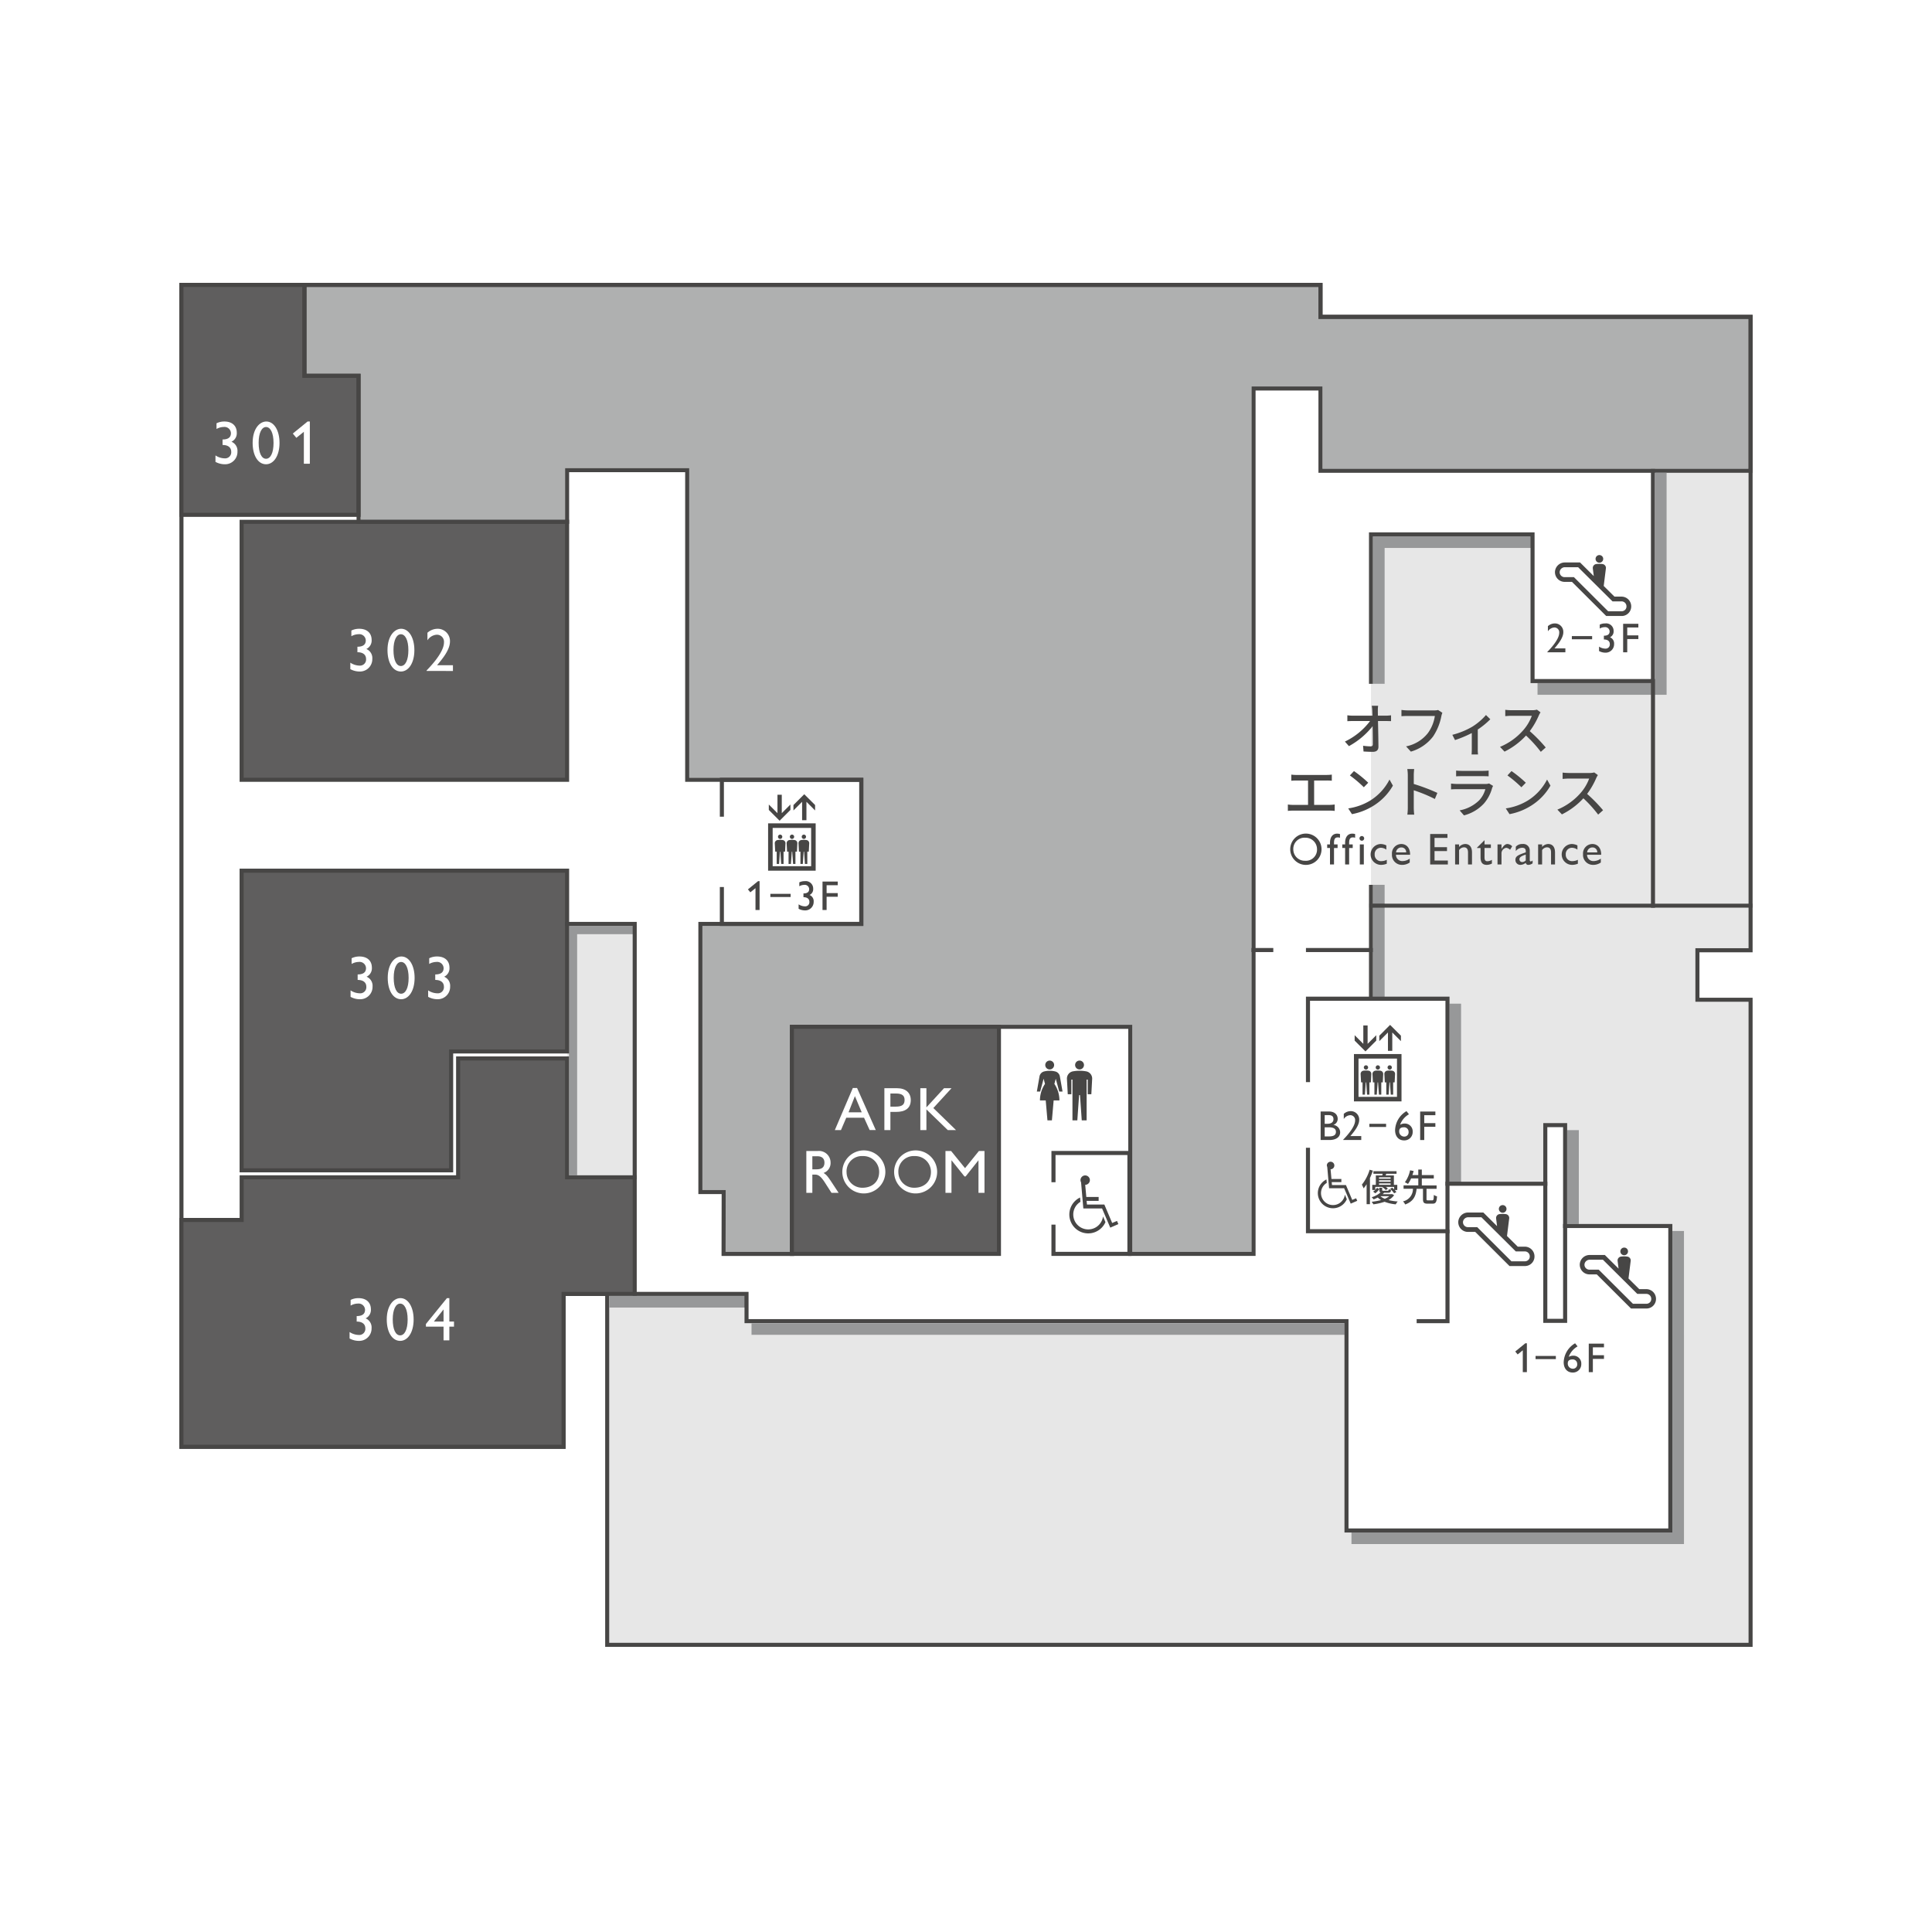 <svg xmlns="http://www.w3.org/2000/svg" xmlns:xlink="http://www.w3.org/1999/xlink" width="560" height="560" viewBox="0 0 560 560">
  <defs>
    <clipPath id="clip-path">
      <rect id="長方形_3595" data-name="長方形 3595" width="456" height="395.355" fill="none"/>
    </clipPath>
  </defs>
  <g id="map" transform="translate(-120 -463)">
    <rect id="長方形_2691" data-name="長方形 2691" width="560" height="560" transform="translate(120 463)" fill="#fff"/>
    <g id="グループ_89690" data-name="グループ 89690" transform="translate(172 545)">
      <path id="パス_44885" data-name="パス 44885" d="M52.414,261.75h39.2v-.007h-39.2ZM277.178,149.218V175.6H273.8v0h21.581v53.044h.578V177.025h3.371v51.617h23.811v-17h6.929v29.249h.007V213.674h3.368v27.219h27.115v89.415h0V242.916h3.368v90.758h-96.4v-3.359h-2.018V273.026H93.639V269.66H265.518v-.014H91.614V265.12h-39.2v97.173H382.645v-185.8H367.239V160.963h15.406V149.218Zm-3.373-6.625v0Zm85.11-119.439V87.5H321.467V84.13h34.077v-.6h0v.585H319.449V44.944H277.178V84.327H273.8v0h-.587v58.271h.587v-.012h3.373v5.458H382.645V23.154Z" transform="translate(72.176 31.884)" fill="#e7e7e7"/>
      <path id="パス_44886" data-name="パス 44886" d="M47.816,116.567h-.54v-38.4h19.6v.6H47.816Zm19.057,34.451H50.19V81.144H66.872Z" transform="translate(65.101 107.638)" fill="#e7e7e7"/>
      <path id="パス_44887" data-name="パス 44887" d="M49.878,150.669H47.553v-34.45H47.5v-37.8H66.56V80.8H49.878Z" transform="translate(65.414 107.986)" fill="#979899"/>
      <path id="パス_44888" data-name="パス 44888" d="M15.5.5V25.64H31.178V67.976h59.26V53h36v89.755h50.448v42.953H130.25v76.546h6.756l-.036,17.918h18.66V214.349h99.227v65.823h34.548V29.33h20.58V53.176H433.473V9.759H308.807V.5Z" transform="translate(21.349 0.683)" fill="#afb0b0"/>
      <path id="パス_44889" data-name="パス 44889" d="M1.181,1.179H330.155v9.263H454.821v182.4H439.415v15.529h15.406v185.8H124.59V292.448H110.765v44.318H1.181ZM0,0V337.942H111.944V293.627h11.469V395.355H456V207.2H440.594V194.028H456V9.263H331.334V0Z" fill="#474645"/>
      <path id="パス_44890" data-name="パス 44890" d="M80.448,94.568v34.455H17.708v12.365H.249V207.13H111.012V162.813H131.63v-33.79h-19.6V94.568Z" transform="translate(0.342 130.224)" fill="#5f5e5e"/>
      <path id="パス_44891" data-name="パス 44891" d="M1.181,142.316H18.636V129.95H81.38V95.5h30.407V129.95h19.6v32.613H110.765v44.318H1.181ZM80.2,94.321v34.451H17.457v12.368H0v66.919H111.944V163.743h20.618V128.771h-19.6V94.321Z" transform="translate(0 129.884)" fill="#474645"/>
      <path id="パス_44892" data-name="パス 44892" d="M7.589,158.523V71.675h94.338v52.4H68.318v34.451Z" transform="translate(10.45 98.7)" fill="#5f5e5e"/>
      <path id="パス_44893" data-name="パス 44893" d="M69.25,159.455H7.34V71.426h95.519V125H69.25ZM8.519,158.276H68.071v-34.45H101.68V72.605H8.519Z" transform="translate(10.107 98.357)" fill="#474645"/>
      <path id="パス_44894" data-name="パス 44894" d="M.248.248V66.886H51.6V26.573H35.921V.248Z" transform="translate(0.342 0.341)" fill="#5f5e5e"/>
      <path id="パス_44895" data-name="パス 44895" d="M1.18,1.179H35.669V27.5H51.347V66.638H1.18ZM0,0V67.817H52.527V26.323H36.848V0Z" transform="translate(0.001)" fill="#474645"/>
      <rect id="長方形_3571" data-name="長方形 3571" width="94.338" height="74.779" transform="translate(18.039 69.248)" fill="#5f5e5e"/>
      <path id="パス_44896" data-name="パス 44896" d="M102.859,104.842H7.34V28.884h95.519Zm-94.34-1.179H101.68v-73.6H8.519Z" transform="translate(10.107 39.774)" fill="#474645"/>
      <path id="パス_44897" data-name="パス 44897" d="M67.8,152.538H66.624V79.1h-19.6V77.918H67.8Z" transform="translate(64.76 107.296)" fill="#474645"/>
      <path id="パス_44898" data-name="パス 44898" d="M356.629,204.177H261.583V143.508H87.681v-7.9H55.272v-1.179H88.86v7.9h173.9V203H355.45V115.934h-30.49v-1.179h31.669Z" transform="translate(76.112 158.023)" fill="#474645"/>
      <path id="パス_44899" data-name="パス 44899" d="M16.19,1.179h293.3v9.263H434.157V53.859H310.672V30.013h-20.58V280.855h-34.55V215.032H156.316v65.823h-18.66l.033-17.918h-6.753V186.391h46.628V143.438H127.117V53.683H91.124V68.659H31.864V26.323H16.19ZM15.006,0V27.5H30.685V69.838H92.3V54.862h33.635v89.755h50.448v40.6H129.758v78.9h6.753l-.033,17.921H157.5V216.211h96.869v65.823h36.9V31.192h18.225V55.036H435.336V9.263H310.672V0Z" transform="translate(20.664)" fill="#474645"/>
      <path id="パス_44900" data-name="パス 44900" d="M173.237,160.364h-6.929V102.45h6.929Zm-5.75-1.179h4.571V103.629h-4.571Z" transform="translate(229.013 141.078)" fill="#474645"/>
      <rect id="長方形_3572" data-name="長方形 3572" width="1.179" height="33.597" transform="translate(344.804 174.475)" fill="#474645"/>
      <path id="パス_44901" data-name="パス 44901" d="M146.235,84.965h-1.179v-43.9h48V83.581h33.73v-60.9h1.179V84.76H191.877V42.242H146.235Z" transform="translate(199.748 31.24)" fill="#474645"/>
      <path id="パス_44902" data-name="パス 44902" d="M129.534,136.271h-23.2V127.21h1.181v7.88h20.837V107.031H107.517v7.882h-1.181v-9.061h23.2Z" transform="translate(146.429 145.763)" fill="#474645"/>
      <g id="グループ_89689" data-name="グループ 89689">
        <g id="グループ_89688" data-name="グループ 89688" clip-path="url(#clip-path)">
          <path id="パス_44903" data-name="パス 44903" d="M106.867,97.4a1.284,1.284,0,1,0-1.284-1.284,1.284,1.284,0,0,0,1.284,1.284" transform="translate(145.392 130.586)" fill="#474645"/>
          <path id="パス_44904" data-name="パス 44904" d="M110.507,97.4a1.284,1.284,0,1,0-1.284-1.284,1.284,1.284,0,0,0,1.284,1.284" transform="translate(150.405 130.582)" fill="#474645"/>
          <path id="パス_44905" data-name="パス 44905" d="M113.809,96.246a10.652,10.652,0,0,0-3.856,0,2.117,2.117,0,0,0-1.726,2.194l.238,4.431h1.041V98.635h.321v11.809h1.412l.513-7.317h.257l.513,7.317h1.412V98.635h.321v4.236H115.3l.238-4.431a2.117,2.117,0,0,0-1.726-2.194" transform="translate(149.03 132.292)" fill="#474645"/>
          <path id="パス_44906" data-name="パス 44906" d="M111.043,102.1h.963l-.777-4.4a1.794,1.794,0,0,0-1.334-1.431,6.7,6.7,0,0,0-3.228,0,1.8,1.8,0,0,0-1.336,1.431l-.775,4.4h.963l1-3.722.4,1.5a8.544,8.544,0,0,0-1.46,4.792h1.673l.5,5.771h1.291l.506-5.771H111.1a8.562,8.562,0,0,0-1.46-4.792l.4-1.5Z" transform="translate(143.978 132.297)" fill="#474645"/>
          <path id="パス_44907" data-name="パス 44907" d="M118.985,122.377a5.466,5.466,0,1,1-7.355-7.141l.107,1.248a4.28,4.28,0,0,0-2.08,3.673,4.332,4.332,0,0,0,8.626.568Zm-5.869-10.82.323,3.52h3.573v1.134H113.52l.107,1.055h5.037l2.268,5.353,1.4-.594.4.92-2.353,1.025-2.377-5.567h-5.429l-.654-7.573a1.267,1.267,0,0,1-.164-.62,1.359,1.359,0,0,1,1.353-1.376,1.362,1.362,0,1,1,0,2.724" transform="translate(149.435 149.868)" fill="#474645"/>
          <path id="パス_44908" data-name="パス 44908" d="M9.036,22.762a2.843,2.843,0,0,1,1.735,2.867,3.577,3.577,0,0,1-3.682,3.665A5.643,5.643,0,0,1,4.4,28.6V26.727a4.941,4.941,0,0,0,2.636.851,1.766,1.766,0,0,0,1.93-1.895c0-1.291-.953-1.982-2.513-1.982V22.109c1.647,0,2.425-.639,2.425-1.826a1.863,1.863,0,0,0-2.087-1.8,4.361,4.361,0,0,0-2.089.582V17.416A5.058,5.058,0,0,1,7,16.9c2.158,0,3.575,1.186,3.575,3.242a2.687,2.687,0,0,1-1.54,2.617" transform="translate(6.056 23.276)" fill="#fff"/>
          <path id="パス_44909" data-name="パス 44909" d="M16.722,23.064c0,3.877-1.754,6.23-3.9,6.23-2.318,0-3.894-2.5-3.894-6.195,0-4.124,2.037-6.2,3.965-6.2,2.265,0,3.825,2.639,3.825,6.161M12.809,27.7c1.291,0,2.177-1.662,2.177-4.583,0-3.009-.937-4.621-2.177-4.621-1.205,0-2.142,1.631-2.142,4.569s.849,4.635,2.142,4.635" transform="translate(12.3 23.276)" fill="#fff"/>
          <path id="パス_44910" data-name="パス 44910" d="M18.766,16.9V29.135H17.031V19.877l-2.177,1.754L13.829,20.39,18.11,16.9Z" transform="translate(19.043 23.276)" fill="#fff"/>
          <path id="パス_44911" data-name="パス 44911" d="M25.48,48.035A2.841,2.841,0,0,1,27.215,50.9a3.578,3.578,0,0,1-3.682,3.665,5.65,5.65,0,0,1-2.691-.692V52a4.966,4.966,0,0,0,2.639.849,1.765,1.765,0,0,0,1.928-1.895c0-1.293-.953-1.982-2.51-1.982V47.379c1.645,0,2.422-.637,2.422-1.821a1.862,1.862,0,0,0-2.087-1.807,4.361,4.361,0,0,0-2.089.582V42.689a5.058,5.058,0,0,1,2.3-.513c2.158,0,3.575,1.186,3.575,3.238a2.694,2.694,0,0,1-1.54,2.622" transform="translate(28.7 58.078)" fill="#fff"/>
          <path id="パス_44912" data-name="パス 44912" d="M33.166,48.337c0,3.875-1.752,6.23-3.9,6.23-2.315,0-3.894-2.5-3.894-6.2,0-4.124,2.037-6.195,3.965-6.195,2.268,0,3.825,2.636,3.825,6.161m-3.913,4.635c1.291,0,2.177-1.662,2.177-4.583,0-3.009-.937-4.621-2.177-4.621-1.2,0-2.142,1.628-2.142,4.569s.849,4.635,2.142,4.635" transform="translate(34.944 58.078)" fill="#fff"/>
          <path id="パス_44913" data-name="パス 44913" d="M36.919,45.891c0,2.586-2.619,5.489-3.737,6.851h4.6v1.664H30.14v-.121c.406-.5,5.044-4.994,5.044-8.144a2.046,2.046,0,0,0-2.089-2.246,3.487,3.487,0,0,0-2.705,1.626V43.326a4.437,4.437,0,0,1,2.919-1.15,3.553,3.553,0,0,1,3.611,3.715" transform="translate(41.504 58.078)" fill="#fff"/>
          <path id="パス_44914" data-name="パス 44914" d="M25.51,88a2.839,2.839,0,0,1,1.733,2.867,3.578,3.578,0,0,1-3.682,3.665,5.641,5.641,0,0,1-2.688-.692V91.96a4.952,4.952,0,0,0,2.636.849,1.765,1.765,0,0,0,1.93-1.895c0-1.291-.956-1.982-2.513-1.982V87.339c1.645,0,2.422-.637,2.422-1.823a1.863,1.863,0,0,0-2.087-1.8,4.352,4.352,0,0,0-2.087.582V82.649a5.042,5.042,0,0,1,2.3-.513c2.161,0,3.575,1.186,3.575,3.24A2.7,2.7,0,0,1,25.51,88" transform="translate(28.742 113.105)" fill="#fff"/>
          <path id="パス_44915" data-name="パス 44915" d="M33.193,88.3c0,3.877-1.752,6.23-3.9,6.23-2.315,0-3.891-2.5-3.891-6.2,0-4.124,2.035-6.195,3.965-6.195,2.265,0,3.822,2.636,3.822,6.161m-3.91,4.635c1.291,0,2.177-1.662,2.177-4.585,0-3.007-.939-4.619-2.177-4.619-1.205,0-2.144,1.628-2.144,4.569s.851,4.635,2.144,4.635" transform="translate(34.985 113.105)" fill="#fff"/>
          <path id="パス_44916" data-name="パス 44916" d="M34.969,88A2.841,2.841,0,0,1,36.7,90.862a3.58,3.58,0,0,1-3.682,3.665,5.633,5.633,0,0,1-2.688-.692V91.96a4.945,4.945,0,0,0,2.636.849A1.764,1.764,0,0,0,34.9,90.914c0-1.291-.956-1.982-2.513-1.982V87.339c1.645,0,2.425-.637,2.425-1.823a1.864,1.864,0,0,0-2.089-1.8,4.352,4.352,0,0,0-2.087.582V82.649a5.058,5.058,0,0,1,2.3-.513c2.158,0,3.575,1.186,3.575,3.24A2.693,2.693,0,0,1,34.969,88" transform="translate(41.771 113.105)" fill="#fff"/>
          <path id="パス_44917" data-name="パス 44917" d="M25.392,129.655a2.839,2.839,0,0,1,1.733,2.867,3.577,3.577,0,0,1-3.682,3.665,5.651,5.651,0,0,1-2.691-.692V133.62a4.966,4.966,0,0,0,2.639.849,1.763,1.763,0,0,0,1.928-1.894c0-1.291-.953-1.982-2.51-1.982V129c1.645,0,2.422-.637,2.422-1.823a1.863,1.863,0,0,0-2.087-1.8,4.361,4.361,0,0,0-2.089.582v-1.645a5.058,5.058,0,0,1,2.3-.513c2.158,0,3.575,1.186,3.575,3.24a2.693,2.693,0,0,1-1.538,2.62" transform="translate(28.576 170.472)" fill="#fff"/>
          <path id="パス_44918" data-name="パス 44918" d="M33.074,129.957c0,3.877-1.752,6.23-3.9,6.23-2.315,0-3.891-2.5-3.891-6.2,0-4.124,2.035-6.195,3.965-6.195,2.265,0,3.822,2.636,3.822,6.161m-3.91,4.635c1.288,0,2.177-1.662,2.177-4.585,0-3.007-.939-4.619-2.177-4.619-1.205,0-2.144,1.628-2.144,4.569s.851,4.635,2.144,4.635" transform="translate(34.821 170.472)" fill="#fff"/>
          <path id="パス_44919" data-name="パス 44919" d="M36.855,123.8v6.779H38.2v1.488H36.855v3.965H35.172v-3.965H30.059V131.3l6.09-7.5Zm-1.683,3.276-2.8,3.5h2.8Z" transform="translate(41.393 170.472)" fill="#fff"/>
          <rect id="長方形_3573" data-name="長方形 3573" width="19.447" height="1.179" transform="translate(326.537 192.783)" fill="#474645"/>
          <path id="パス_44920" data-name="パス 44920" d="M160.4,142.559H150.87V141.38h8.348V115.444H160.4Z" transform="translate(207.754 158.971)" fill="#474645"/>
          <rect id="長方形_3574" data-name="長方形 3574" width="6.318" height="1.179" transform="translate(310.753 192.783)" fill="#474645"/>
          <rect id="長方形_3575" data-name="長方形 3575" width="111.098" height="1.179" transform="translate(344.902 179.923)" fill="#474645"/>
          <rect id="長方形_3576" data-name="長方形 3576" width="39.202" height="3.368" transform="translate(124.59 293.634)" fill="#979899"/>
          <rect id="長方形_3577" data-name="長方形 3577" width="0.014" height="3.368" transform="translate(124.576 293.634)" fill="#474645"/>
          <rect id="長方形_3578" data-name="長方形 3578" width="0.59" height="3.368" transform="translate(163.792 293.634)" fill="#474645"/>
          <path id="パス_44921" data-name="パス 44921" d="M148.923,78.855h-3.371v-5.46h3.371Zm0,27.559h-3.371V80.034h3.371Z" transform="translate(200.431 101.068)" fill="#979899"/>
          <rect id="長方形_3579" data-name="長方形 3579" width="3.371" height="1.179" transform="translate(345.983 179.923)" fill="#474645"/>
          <path id="パス_44922" data-name="パス 44922" d="M148.923,73.64h-3.371V30.913h45.642V34.26H148.923Z" transform="translate(200.431 42.569)" fill="#979899"/>
          <path id="パス_44923" data-name="パス 44923" d="M191.783,34.272h-.59V30.925H145.552V30.9h46.231Z" transform="translate(200.431 42.556)" fill="#474645"/>
          <path id="パス_44924" data-name="パス 44924" d="M203.049,87.5H165.6V84.128h34.075V23.154h3.371Z" transform="translate(228.042 31.884)" fill="#979899"/>
          <rect id="長方形_3580" data-name="長方形 3580" width="3.371" height="0.012" transform="translate(427.72 55.026)" fill="#474645"/>
          <rect id="長方形_3581" data-name="長方形 3581" width="171.879" height="3.366" transform="translate(165.815 301.545)" fill="#979899"/>
          <rect id="長方形_3582" data-name="長方形 3582" width="0.59" height="3.366" transform="translate(337.695 301.545)" fill="#474645"/>
          <path id="パス_44925" data-name="パス 44925" d="M239.314,206.365h-96.4v-3.359h93.026V203h0V115.605h3.371Z" transform="translate(196.8 159.193)" fill="#979899"/>
          <rect id="長方形_3583" data-name="長方形 3583" width="93.026" height="0.01" transform="translate(339.715 362.19)" fill="#474645"/>
          <rect id="長方形_3584" data-name="長方形 3584" width="29.528" height="1.179" transform="translate(366.973 260.524)" fill="#474645"/>
          <rect id="長方形_3585" data-name="長方形 3585" width="60.016" height="65.823" transform="translate(177.532 215.622)" fill="#5f5e5e"/>
          <path id="パス_44926" data-name="パス 44926" d="M135.633,157.464H74.438v-67h61.195Zm-60.016-1.181h58.837V91.641H75.617Z" transform="translate(102.504 124.57)" fill="#474645"/>
          <path id="パス_44927" data-name="パス 44927" d="M86.363,98.17l5.427,12.2H90.012L88.391,106.8H83.233L81.7,110.374H79.924l5.213-12.2Zm-2.472,7.062h3.825l-1.973-4.7Z" transform="translate(110.059 135.184)" fill="#fff"/>
          <path id="パス_44928" data-name="パス 44928" d="M89.666,98.2c2.475,0,3.951,1.3,3.951,3.435,0,2.384-1.621,3.432-4.234,3.432H87.71v5.265H85.965V98.2Zm-1.956,5.336h1.6c2.028,0,2.508-.782,2.508-1.94,0-1.136-.57-1.866-2.508-1.866h-1.6Z" transform="translate(118.377 135.226)" fill="#fff"/>
          <path id="パス_44929" data-name="パス 44929" d="M92.11,98.2v5.55l5.106-5.55h2.17l-5.265,5.745,6.563,6.387H98.3l-6.19-5.995v5.995H90.349V98.2Z" transform="translate(124.414 135.226)" fill="#fff"/>
          <path id="パス_44930" data-name="パス 44930" d="M79.793,105.854a3.362,3.362,0,0,1,3.682,3.38,3.023,3.023,0,0,1-2.028,2.986c.711.464,1.051.749,2.225,2.527l2.132,3.238H83.741L81.823,115c-1.229-1.921-1.994-2.3-2.848-2.3H78.19v5.284H76.448v-12.13Zm-1.6,5.317h1.122c1.262,0,2.384-.321,2.384-1.937,0-1.177-.711-1.852-2.028-1.852H78.19Z" transform="translate(105.272 145.765)" fill="#fff"/>
          <path id="パス_44931" data-name="パス 44931" d="M93.639,111.995A6.242,6.242,0,0,1,87,118.239a6.237,6.237,0,1,1,6.637-6.244m-11.243.052a4.536,4.536,0,0,0,4.642,4.554c2.579,0,4.8-1.531,4.8-4.623a4.571,4.571,0,0,0-4.7-4.554,4.447,4.447,0,0,0-4.749,4.623" transform="translate(110.988 145.672)" fill="#fff"/>
          <path id="パス_44932" data-name="パス 44932" d="M99.953,111.995a6.242,6.242,0,0,1-6.637,6.244,6.237,6.237,0,1,1,6.637-6.244m-11.243.052a4.538,4.538,0,0,0,4.645,4.554c2.579,0,4.8-1.531,4.8-4.623a4.571,4.571,0,0,0-4.7-4.554,4.449,4.449,0,0,0-4.749,4.623" transform="translate(119.686 145.672)" fill="#fff"/>
          <path id="パス_44933" data-name="パス 44933" d="M95.048,105.854l4.039,4.978,4.022-4.978h1.616v12.13h-1.742V108.54l-3.734,4.695h-.321l-3.772-4.695v9.444H93.413v-12.13Z" transform="translate(128.634 145.765)" fill="#fff"/>
          <path id="パス_44934" data-name="パス 44934" d="M176.818,117.633a1.108,1.108,0,1,0,1.108,1.108,1.1,1.1,0,0,0-1.108-1.108" transform="translate(241.96 161.986)" fill="#474645"/>
          <path id="パス_44935" data-name="パス 44935" d="M170.76,121.378a2.811,2.811,0,0,0,2.9,2.781h2.025l9.924,9.891h4.4a2.764,2.764,0,0,0,2.848-2.774,2.817,2.817,0,0,0-2.848-2.841h-2.009l-3.116-3.09.632-5.063.017-.155a1.137,1.137,0,0,0-.989-1.127,6.9,6.9,0,0,0-1.842,0,1.137,1.137,0,0,0-.982,1.127l.01.155.276,2.2-3.977-3.946h-4.374a2.862,2.862,0,0,0-2.9,2.843m1.367,0a1.411,1.411,0,0,1,.428-1.015,1.521,1.521,0,0,1,1.108-.452h3.813l9.962,9.9h2.579a1.434,1.434,0,0,1,1.471,1.467,1.35,1.35,0,0,1-.395.984,1.485,1.485,0,0,1-1.077.418l-3.834,0-9.927-9.893h-2.593a1.44,1.44,0,0,1-1.536-1.4" transform="translate(235.144 163.228)" fill="#474645"/>
          <path id="パス_44936" data-name="パス 44936" d="M162,112.453a1.108,1.108,0,1,0,1.108,1.108A1.1,1.1,0,0,0,162,112.453" transform="translate(221.558 154.853)" fill="#474645"/>
          <path id="パス_44937" data-name="パス 44937" d="M155.944,116.2a2.808,2.808,0,0,0,2.9,2.781h2.023l9.927,9.893h4.4a2.764,2.764,0,0,0,2.845-2.776,2.815,2.815,0,0,0-2.845-2.841h-2.009l-3.116-3.09.632-5.063.017-.152a1.137,1.137,0,0,0-.989-1.129,6.9,6.9,0,0,0-1.842,0,1.137,1.137,0,0,0-.982,1.129l.009.152.276,2.2-3.979-3.946h-4.371a2.861,2.861,0,0,0-2.9,2.843m1.367,0a1.411,1.411,0,0,1,.428-1.015,1.53,1.53,0,0,1,1.108-.452h3.81l9.965,9.9H175.2a1.434,1.434,0,0,1,1.471,1.467,1.342,1.342,0,0,1-.4.984,1.475,1.475,0,0,1-1.074.418l-3.837,0L161.44,117.6h-2.593a1.438,1.438,0,0,1-1.536-1.4" transform="translate(214.742 156.095)" fill="#474645"/>
          <rect id="長方形_3586" data-name="長方形 3586" width="3.371" height="27.22" transform="translate(402.257 245.558)" fill="#979899"/>
          <rect id="長方形_3587" data-name="長方形 3587" width="3.371" height="0.59" transform="translate(402.257 272.778)" fill="#474645"/>
          <rect id="長方形_3588" data-name="長方形 3588" width="3.371" height="51.617" transform="translate(368.14 208.906)" fill="#979899"/>
          <rect id="長方形_3589" data-name="長方形 3589" width="3.371" height="0.59" transform="translate(368.14 260.524)" fill="#474645"/>
          <rect id="長方形_3590" data-name="長方形 3590" width="1.179" height="66.281" transform="translate(426.537 114.821)" fill="#474645"/>
          <path id="パス_44938" data-name="パス 44938" d="M173.8,33.188A1.108,1.108,0,1,0,174.9,34.3a1.1,1.1,0,0,0-1.108-1.108" transform="translate(237.799 45.701)" fill="#474645"/>
          <path id="パス_44939" data-name="パス 44939" d="M167.737,36.933a2.81,2.81,0,0,0,2.9,2.781h2.025l9.924,9.893h4.4a2.766,2.766,0,0,0,2.848-2.776,2.817,2.817,0,0,0-2.848-2.841h-2.009l-3.114-3.09.632-5.063.017-.152a1.137,1.137,0,0,0-.989-1.129,6.912,6.912,0,0,0-1.845,0,1.137,1.137,0,0,0-.979,1.129l.007.152.278,2.2-3.979-3.946h-4.374a2.862,2.862,0,0,0-2.9,2.843m1.369,0a1.409,1.409,0,0,1,.425-1.015,1.534,1.534,0,0,1,1.108-.452h3.813l9.965,9.9h2.577a1.43,1.43,0,0,1,1.471,1.467,1.34,1.34,0,0,1-.395.984,1.483,1.483,0,0,1-1.077.421l-3.834,0-9.924-9.893h-2.6a1.437,1.437,0,0,1-1.533-1.4" transform="translate(230.981 46.943)" fill="#474645"/>
          <path id="パス_44940" data-name="パス 44940" d="M171.443,44.067c0,1.769-1.792,3.756-2.555,4.688h3.15v1.139H166.8v-.086c.278-.34,3.454-3.416,3.454-5.572a1.4,1.4,0,0,0-1.429-1.538,2.393,2.393,0,0,0-1.852,1.112v-1.5a3.025,3.025,0,0,1,1.994-.787,2.431,2.431,0,0,1,2.472,2.543" transform="translate(229.695 57.18)" fill="#474645"/>
          <path id="パス_44941" data-name="パス 44941" d="M176.284,45.532a1.948,1.948,0,0,1,1.189,1.963A2.45,2.45,0,0,1,174.951,50a3.879,3.879,0,0,1-1.84-.473V48.246a3.381,3.381,0,0,0,1.8.582,1.21,1.21,0,0,0,1.322-1.3c0-.884-.654-1.355-1.721-1.355V45.085c1.127,0,1.662-.437,1.662-1.248a1.277,1.277,0,0,0-1.431-1.236,2.927,2.927,0,0,0-1.429.4V41.873a3.457,3.457,0,0,1,1.574-.349,2.165,2.165,0,0,1,2.446,2.215,1.838,1.838,0,0,1-1.053,1.792" transform="translate(238.381 57.18)" fill="#474645"/>
          <path id="パス_44942" data-name="パス 44942" d="M180.461,41.569v1.067h-3.223v2.289h3.223v1.067h-3.223v3.839h-1.189V41.569Z" transform="translate(242.427 57.242)" fill="#474645"/>
          <rect id="長方形_3591" data-name="長方形 3591" width="5.878" height="0.92" transform="translate(403.61 102.374)" fill="#474645"/>
          <path id="パス_44943" data-name="パス 44943" d="M151.664,53.033c0,.387.017.858.017,1.407h2.313a12.724,12.724,0,0,0,1.5-.114v1.7c-.437-.017-1.02-.033-1.424-.033h-2.36c.048,2.394.114,5.386.128,7.473,0,.937-.549,1.455-1.633,1.455-.891,0-1.83-.048-2.686-.1l-.131-1.666a16.369,16.369,0,0,0,2.218.178c.437,0,.6-.212.6-.647,0-1.212-.017-3.235-.05-5.208a22.4,22.4,0,0,1-6.872,5.79l-1.165-1.326a19.717,19.717,0,0,0,7.293-5.952h-4.932c-.568,0-1.115.017-1.65.05V54.326a12.347,12.347,0,0,0,1.616.114H150.1c-.017-.535-.033-1.02-.048-1.407a12.685,12.685,0,0,0-.147-1.471h1.842a9.259,9.259,0,0,0-.078,1.471" transform="translate(195.709 71.003)" fill="#474645"/>
          <path id="パス_44944" data-name="パス 44944" d="M160.591,53.837a16.057,16.057,0,0,1-2.408,5.935,12.466,12.466,0,0,1-6.435,4.383l-1.391-1.521a10.673,10.673,0,0,0,6.321-3.848A11.14,11.14,0,0,0,158.7,53.82h-7.937c-.7,0-1.343.033-1.747.067V52.073a14.61,14.61,0,0,0,1.747.131h7.84a4.093,4.093,0,0,0,1.036-.114l1.243.811a5.106,5.106,0,0,0-.29.937" transform="translate(205.2 71.707)" fill="#474645"/>
          <path id="パス_44945" data-name="パス 44945" d="M161.04,56.056a17.363,17.363,0,0,0,3.932-3.364l1.26,1.231a22.772,22.772,0,0,1-3.637,2.974v5.674a10.792,10.792,0,0,0,.078,1.555H160.8c.033-.276.064-1.036.064-1.555V57.914A33.035,33.035,0,0,1,156,59.954l-.777-1.521a22.277,22.277,0,0,0,5.821-2.377" transform="translate(213.743 72.559)" fill="#474645"/>
          <path id="パス_44946" data-name="パス 44946" d="M172.308,53.654a22.229,22.229,0,0,1-2.65,4.611A43.013,43.013,0,0,1,174.281,63l-1.424,1.26a36.742,36.742,0,0,0-4.283-4.721,21.3,21.3,0,0,1-6.228,4.659l-1.31-1.376a18.172,18.172,0,0,0,6.649-4.737,13.344,13.344,0,0,0,2.57-4.269h-5.935c-.63,0-1.5.081-1.764.1v-1.83a16.941,16.941,0,0,0,1.764.114h6a4.986,4.986,0,0,0,1.407-.159l1.051.775a5.63,5.63,0,0,0-.468.839" transform="translate(221.753 71.661)" fill="#474645"/>
          <path id="パス_44947" data-name="パス 44947" d="M137.605,60.055h8.845a10.374,10.374,0,0,0,1.455-.1v1.78a13.974,13.974,0,0,0-1.455-.067h-3.67v7.065h4.559a11.472,11.472,0,0,0,1.4-.114v1.861a11.266,11.266,0,0,0-1.4-.081H136.666a12.265,12.265,0,0,0-1.5.081V68.622a9.552,9.552,0,0,0,1.5.114h4.35V61.672h-3.411c-.357,0-1.02.017-1.44.067v-1.78a11.427,11.427,0,0,0,1.44.1" transform="translate(186.127 82.565)" fill="#474645"/>
          <path id="パス_44948" data-name="パス 44948" d="M148.881,68.084a15.405,15.405,0,0,0,5.61-6.1l.986,1.761A16.513,16.513,0,0,1,149.8,69.6a17.824,17.824,0,0,1-6.192,2.41l-1.084-1.666a16.821,16.821,0,0,0,6.356-2.263m-.552-5.175-1.276,1.31a34.871,34.871,0,0,0-4.043-3.428l1.181-1.262a33.927,33.927,0,0,1,4.138,3.38" transform="translate(196.263 81.974)" fill="#474645"/>
          <path id="パス_44949" data-name="パス 44949" d="M149.876,61.091a11.676,11.676,0,0,0-.147-1.814h1.99c-.05.535-.114,1.246-.114,1.814v2.52a55.361,55.361,0,0,1,6.841,2.589l-.73,1.761a42.167,42.167,0,0,0-6.111-2.52v4.994a18.982,18.982,0,0,0,.131,2.07h-1.99a16.91,16.91,0,0,0,.131-2.07Z" transform="translate(206.183 81.627)" fill="#474645"/>
          <path id="パス_44950" data-name="パス 44950" d="M166.981,64.483a11.463,11.463,0,0,1-2.377,4.526,11.928,11.928,0,0,1-5.79,3.444L157.554,71a10.869,10.869,0,0,0,5.66-2.912,7.62,7.62,0,0,0,1.795-3.233h-8.232c-.387,0-1.1.017-1.714.064V63.235c.63.067,1.243.114,1.714.114h8.279a3.225,3.225,0,0,0,1.036-.145l1.146.711Zm-8.895-4.932h6.29a15.02,15.02,0,0,0,1.585-.083v1.669c-.4-.033-1.051-.05-1.6-.05h-6.273c-.516,0-1.1.017-1.552.05V59.467a14.4,14.4,0,0,0,1.552.083" transform="translate(213.528 81.889)" fill="#474645"/>
          <path id="パス_44951" data-name="パス 44951" d="M168.092,68.084a15.4,15.4,0,0,0,5.612-6.1l.984,1.761a16.492,16.492,0,0,1-5.676,5.855,17.806,17.806,0,0,1-6.192,2.41l-1.082-1.666a16.808,16.808,0,0,0,6.354-2.263m-.549-5.175-1.279,1.31a34.838,34.838,0,0,0-4.041-3.428l1.179-1.262a33.953,33.953,0,0,1,4.141,3.38" transform="translate(222.72 81.974)" fill="#474645"/>
          <path id="パス_44952" data-name="パス 44952" d="M179.3,61.309a22.214,22.214,0,0,1-2.65,4.609,43.445,43.445,0,0,1,4.623,4.737l-1.424,1.262a36.424,36.424,0,0,0-4.283-4.723,21.281,21.281,0,0,1-6.225,4.659l-1.312-1.376a18.144,18.144,0,0,0,6.649-4.737,13.3,13.3,0,0,0,2.57-4.269h-5.936c-.63,0-1.5.081-1.764.1V59.741c.323.048,1.265.112,1.764.112h6a4.985,4.985,0,0,0,1.407-.159l1.051.775a5.669,5.669,0,0,0-.468.841" transform="translate(231.384 82.2)" fill="#474645"/>
          <path id="パス_44953" data-name="パス 44953" d="M144.77,71.669a4.54,4.54,0,0,1-4.83,4.545,4.538,4.538,0,1,1,4.83-4.545m-8.182.04a3.3,3.3,0,0,0,3.38,3.314,3.23,3.23,0,0,0,3.494-3.366,3.328,3.328,0,0,0-3.418-3.314,3.236,3.236,0,0,0-3.456,3.366" transform="translate(186.284 92.473)" fill="#474645"/>
          <path id="パス_44954" data-name="パス 44954" d="M143.674,67.274v1.074a1.913,1.913,0,0,0-.673-.1c-.711,0-1.06.414-1.06,1.578v.452h1.034v1.039h-1.034v4.778h-1.167V71.315h-.815V70.277h.815v-.464c0-1.711.83-2.655,2.047-2.655a3,3,0,0,1,.853.116" transform="translate(192.73 92.479)" fill="#474645"/>
          <path id="パス_44955" data-name="パス 44955" d="M145.521,67.274v1.074a1.912,1.912,0,0,0-.673-.1c-.711,0-1.063.414-1.063,1.578v.452h1.036v1.039h-1.036v4.778h-1.165V71.315H141.8V70.277h.818v-.464c0-1.711.83-2.655,2.044-2.655a3.014,3.014,0,0,1,.856.116" transform="translate(195.269 92.479)" fill="#474645"/>
          <path id="パス_44956" data-name="パス 44956" d="M145.257,68.114a.679.679,0,1,1-1.357,0,.679.679,0,0,1,1.357,0m-.1,7.59H144V69.887h1.153Z" transform="translate(198.156 92.869)" fill="#474645"/>
          <path id="パス_44957" data-name="パス 44957" d="M149.813,68.823v1.231a2.755,2.755,0,0,0-1.616-.542,1.792,1.792,0,0,0-1.764,1.928,1.822,1.822,0,0,0,1.982,1.942,3.472,3.472,0,0,0,1.528-.39v1.141a4.582,4.582,0,0,1-1.7.335,3.026,3.026,0,0,1-.128-6.047,3.839,3.839,0,0,1,1.695.4" transform="translate(200.024 94.219)" fill="#474645"/>
          <path id="パス_44958" data-name="パス 44958" d="M153.116,71.426v.119h-4.093A1.811,1.811,0,0,0,150.9,73.37a3.616,3.616,0,0,0,2.111-.713v1.127a3.818,3.818,0,0,1-2.265.685,2.872,2.872,0,0,1-2.888-3.069,2.732,2.732,0,0,1,2.717-2.978c1.452,0,2.541,1.1,2.541,3m-1.141-.568a1.344,1.344,0,0,0-1.41-1.438,1.52,1.52,0,0,0-1.517,1.438Z" transform="translate(203.607 94.219)" fill="#474645"/>
          <path id="パス_44959" data-name="パス 44959" d="M157.528,67.2v1.124h-3.744V71.02H157.4v1.129h-3.615v2.743h3.86v1.141h-5.127V67.2Z" transform="translate(210.022 92.54)" fill="#474645"/>
          <path id="パス_44960" data-name="パス 44960" d="M160.453,70.843v3.511H159.3V70.869c0-1.2-.57-1.488-1.191-1.488a1.761,1.761,0,0,0-1.4.815v4.157h-1.15V68.537h1.15v.739a2.478,2.478,0,0,1,1.776-.856c1.243,0,1.968.884,1.968,2.422" transform="translate(214.211 94.219)" fill="#474645"/>
          <path id="パス_44961" data-name="パス 44961" d="M160.373,67.964h.026v1.2h1.837v1.039H160.4v2.707c0,.582.09,1.136.818,1.136a2.525,2.525,0,0,0,1.319-.414V74.71a3.253,3.253,0,0,1-1.49.387c-1.139,0-1.8-.568-1.8-2.184V70.206h-1.01v-.119Z" transform="translate(217.9 93.589)" fill="#474645"/>
          <path id="パス_44962" data-name="パス 44962" d="M164.978,69.084l-.608,1.01a1.875,1.875,0,0,0-1.112-.573,1.636,1.636,0,0,0-1.374,1.738v3.095H160.73V68.537h1.153v1.336c.661-1.089,1.191-1.452,1.735-1.452a2.021,2.021,0,0,1,1.36.663" transform="translate(221.332 94.219)" fill="#474645"/>
          <path id="パス_44963" data-name="パス 44963" d="M167.07,70.3v2.926l.219.271a1.305,1.305,0,0,0,.609-.311v.83a2.182,2.182,0,0,1-1.205.452.714.714,0,0,1-.789-.594,2.5,2.5,0,0,1-1.567.594,1.411,1.411,0,0,1-1.424-1.421c0-1.063.723-1.44,3-2.2V70.52c0-.725-.361-1.008-1.048-1.008a2.41,2.41,0,0,0-1.84.958V69.213a2.428,2.428,0,0,1,1.93-.792,1.868,1.868,0,0,1,2.113,1.88M164.9,73.655a1.485,1.485,0,0,0,1.01-.48V71.48c-1.331.437-1.837.813-1.837,1.357a.8.8,0,0,0,.827.818" transform="translate(224.338 94.219)" fill="#474645"/>
          <path id="パス_44964" data-name="パス 44964" d="M170.577,70.843v3.511h-1.153V70.869c0-1.2-.57-1.488-1.191-1.488a1.754,1.754,0,0,0-1.4.815v4.157h-1.153V68.537h1.153v.739a2.469,2.469,0,0,1,1.773-.856c1.243,0,1.968.884,1.968,2.422" transform="translate(228.153 94.219)" fill="#474645"/>
          <path id="パス_44965" data-name="パス 44965" d="M173.114,68.823v1.231a2.756,2.756,0,0,0-1.619-.542,1.792,1.792,0,0,0-1.761,1.928,1.822,1.822,0,0,0,1.982,1.942,3.481,3.481,0,0,0,1.528-.39v1.141a4.592,4.592,0,0,1-1.7.335,3.026,3.026,0,0,1-.131-6.047,3.841,3.841,0,0,1,1.7.4" transform="translate(232.11 94.219)" fill="#474645"/>
          <path id="パス_44966" data-name="パス 44966" d="M176.415,71.426v.119h-4.091A1.809,1.809,0,0,0,174.2,73.37a3.623,3.623,0,0,0,2.113-.713v1.127a3.83,3.83,0,0,1-2.268.685,2.871,2.871,0,0,1-2.886-3.069,2.731,2.731,0,0,1,2.717-2.978c1.452,0,2.539,1.1,2.539,3m-1.141-.568a1.344,1.344,0,0,0-1.412-1.438,1.517,1.517,0,0,0-1.512,1.438Z" transform="translate(235.693 94.219)" fill="#474645"/>
          <path id="パス_44967" data-name="パス 44967" d="M178.987,155.6H137.37V130.835h1.179v23.583h39.259v-66.2H138.549V111.8H137.37V87.038h41.617Z" transform="translate(189.164 119.855)" fill="#474645"/>
          <path id="パス_44968" data-name="パス 44968" d="M147.221,118.035a4.387,4.387,0,1,1-5.9-5.731l.086,1a3.435,3.435,0,0,0-1.669,2.948,3.476,3.476,0,0,0,6.922.459Zm-4.709-8.686.257,2.826h2.869v.91h-2.8l.086.849h4.043l1.821,4.3,1.127-.475.326.737-1.89.822-1.909-4.469H142.08l-.523-6.078-.131-.5a1.09,1.09,0,0,1,1.086-1.105,1.093,1.093,0,1,1,0,2.187" transform="translate(191.162 147.567)" fill="#474645"/>
          <path id="パス_44969" data-name="パス 44969" d="M147.386,108.4a19.824,19.824,0,0,1-.856,2.156v7.576h-.963v-5.8a9.916,9.916,0,0,1-.875,1.205,8.058,8.058,0,0,0-.5-1.072,12.736,12.736,0,0,0,2.253-4.324Zm6.154,7.114a4.678,4.678,0,0,1-1.633,1.414,14.682,14.682,0,0,0,2.672.414,3.922,3.922,0,0,0-.559.832,12.123,12.123,0,0,1-3.252-.744,15.772,15.772,0,0,1-3.252.735,3.313,3.313,0,0,0-.5-.735,17.965,17.965,0,0,0,2.738-.5,5.978,5.978,0,0,1-.963-.735,11.357,11.357,0,0,1-1.174.537l-.58-.625a6.835,6.835,0,0,0,2.572-1.391c-.271-.109-.359-.316-.359-.723v-.635h.832V114c0,.219.064.24.395.24h1.172c.24,0,.3-.055.328-.437l.67.219c-.067.635-.276.787-.88.787h-1.105l-.44.416h2.522l.176-.043Zm-5.453-1.531.5-.6.656.361a4.277,4.277,0,0,1-1.172,1.227l-.625-.5a2.445,2.445,0,0,0,.616-.459H147.2v-1.488h1.039v-2.726H150.1l.1-.483h-2.66v-.754h6.7v.754h-2.969l-.2.483h2.4v2.726h.984v1.488h-.732l.483.59-.668.373a5.866,5.866,0,0,0-1.174-1.281l.625-.349.549.48v-.7h-2.377a3.382,3.382,0,0,1,.571.525l-.613.392a4.392,4.392,0,0,0-1.051-.9l.031-.021h-2.013Zm1.072-3.242h3.364v-.4h-3.364Zm3.364.461h-3.364v.416h3.364Zm-3.364,1.314h3.364V112.1h-3.364Zm.406,3.3a4.471,4.471,0,0,0,1.269.744,5.091,5.091,0,0,0,1.293-.744Z" transform="translate(198.554 148.912)" fill="#474645"/>
          <path id="パス_44970" data-name="パス 44970" d="M157.676,117.043c.361,0,.428-.219.471-1.576a3.149,3.149,0,0,0,.92.416c-.1,1.673-.371,2.123-1.3,2.123h-1.421c-1.084,0-1.348-.328-1.348-1.357v-2.955h-1.84c-.24,2.025-.832,3.635-3.318,4.543a3.356,3.356,0,0,0-.632-.9,3.669,3.669,0,0,0,2.879-3.646h-2.717v-.986h4.272v-2.016h-2.092a8.016,8.016,0,0,1-.9,1.6,5.386,5.386,0,0,0-.9-.483,8.994,8.994,0,0,0,1.509-3.47l1.041.2c-.112.371-.231.777-.373,1.181h1.709v-1.6h1.027v1.6h3.47v.975h-3.47v2.016h4.281v.986h-2.921v2.955c0,.34.064.395.437.395Z" transform="translate(205.46 148.886)" fill="#474645"/>
          <path id="パス_44971" data-name="パス 44971" d="M143.223,107.758H157.01V94.031H143.223Zm1.322-12.408H155.7v11.1H144.545Z" transform="translate(197.224 129.485)" fill="#474645"/>
          <path id="パス_44972" data-name="パス 44972" d="M149.574,94.939V93.37l-2.508,2.508V90.546h-1.248v5.332L143.31,93.37v1.569l3.133,3.135Z" transform="translate(197.344 124.686)" fill="#474645"/>
          <path id="パス_44973" data-name="パス 44973" d="M148.823,92.675V98h1.255V92.675l2.508,2.51V93.612l-3.14-3.133-3.131,3.133v1.574Z" transform="translate(201.482 124.593)" fill="#474645"/>
          <path id="パス_44974" data-name="パス 44974" d="M144.166,99.475h.428v3.551h.687l.245-3.551h.128l.245,3.551h.687V99.475h.428l.126-2.389a.929.929,0,0,0-.792-.989,5.236,5.236,0,0,0-1.509,0,.932.932,0,0,0-.8.989Z" transform="translate(198.347 132.255)" fill="#474645"/>
          <path id="パス_44975" data-name="パス 44975" d="M145.053,96.652a.623.623,0,1,0-.625-.625.623.623,0,0,0,.625.625" transform="translate(198.883 131.378)" fill="#474645"/>
          <path id="パス_44976" data-name="パス 44976" d="M145.613,99.475h.428v3.551h.689l.245-3.551h.126l.254,3.551h.68V99.475h.435l.119-2.389a.936.936,0,0,0-.792-.989,5.252,5.252,0,0,0-1.512,0,.936.936,0,0,0-.8.989Z" transform="translate(200.339 132.255)" fill="#474645"/>
          <path id="パス_44977" data-name="パス 44977" d="M146.5,96.652a.623.623,0,1,0-.623-.625.621.621,0,0,0,.623.625" transform="translate(200.877 131.378)" fill="#474645"/>
          <path id="パス_44978" data-name="パス 44978" d="M147.061,99.475h.428v3.551h.687l.245-3.551h.128l.245,3.551h.687V99.475h.428l.126-2.389a.929.929,0,0,0-.792-.989,5.321,5.321,0,0,0-.758-.055,5.221,5.221,0,0,0-.751.055.934.934,0,0,0-.8.989Z" transform="translate(202.333 132.255)" fill="#474645"/>
          <path id="パス_44979" data-name="パス 44979" d="M147.948,96.652a.623.623,0,1,0-.625-.625.623.623,0,0,0,.625.625" transform="translate(202.87 131.378)" fill="#474645"/>
          <path id="パス_44980" data-name="パス 44980" d="M141.549,101.039c1.671,0,2.555.908,2.555,2.144a1.813,1.813,0,0,1-1.26,1.742,2.208,2.208,0,0,1,1.975,2.12c0,1.647-1.552,2.253-3.017,2.253h-2.641v-8.26Zm-1.212,3.561h.834c1.25,0,1.709-.642,1.709-1.322,0-.834-.447-1.2-1.524-1.2h-1.02Zm1.248,3.658c1.369,0,2.011-.411,2.011-1.322,0-.8-.556-1.319-2.059-1.319h-1.2v2.641Z" transform="translate(191.632 139.135)" fill="#474645"/>
          <path id="パス_44981" data-name="パス 44981" d="M146.551,103.536c0,1.769-1.792,3.756-2.555,4.688h3.15v1.139h-5.232v-.086c.278-.338,3.452-3.413,3.452-5.572a1.4,1.4,0,0,0-1.431-1.538,2.4,2.4,0,0,0-1.852,1.115v-1.5a3.033,3.033,0,0,1,2-.787,2.431,2.431,0,0,1,2.47,2.543" transform="translate(195.42 139.072)" fill="#474645"/>
          <rect id="長方形_3592" data-name="長方形 3592" width="4.852" height="0.92" transform="translate(344.914 243.74)" fill="#474645"/>
          <path id="パス_44982" data-name="パス 44982" d="M152.262,101.9a5.762,5.762,0,0,0-2.567,3.028,2.67,2.67,0,0,1,1.345-.34,2.26,2.26,0,0,1,2.3,2.387,2.414,2.414,0,0,1-2.482,2.5c-1.576,0-2.617-1.139-2.617-2.981a6.625,6.625,0,0,1,3.306-5.5Zm-1.393,6.468a1.223,1.223,0,0,0,1.284-1.355,1.29,1.29,0,0,0-1.417-1.336c-.4,0-1.307.088-1.307,1.091a1.469,1.469,0,0,0,1.44,1.6" transform="translate(204.133 139.076)" fill="#474645"/>
          <path id="パス_44983" data-name="パス 44983" d="M155.708,101.042v1.065h-3.223V104.4h3.223v1.067h-3.223V109.3H151.3v-8.26Z" transform="translate(208.341 139.139)" fill="#474645"/>
          <path id="パス_44984" data-name="パス 44984" d="M166.269,129.3v8.372h-1.186v-6.335l-1.49,1.2-.7-.849,2.933-2.387Z" transform="translate(224.305 178.052)" fill="#474645"/>
          <path id="パス_44985" data-name="パス 44985" d="M172.824,130.208a5.755,5.755,0,0,0-2.567,3.031,2.643,2.643,0,0,1,1.343-.34,2.262,2.262,0,0,1,2.3,2.387,2.414,2.414,0,0,1-2.482,2.5c-1.576,0-2.62-1.141-2.62-2.981a6.631,6.631,0,0,1,3.309-5.5Zm-1.393,6.47a1.223,1.223,0,0,0,1.284-1.355,1.289,1.289,0,0,0-1.419-1.334c-.4,0-1.307.083-1.307,1.089a1.47,1.47,0,0,0,1.443,1.6" transform="translate(232.445 178.052)" fill="#474645"/>
          <path id="パス_44986" data-name="パス 44986" d="M176.266,129.346v1.067h-3.221V132.7h3.221v1.07h-3.221v3.839h-1.189v-8.263Z" transform="translate(236.654 178.115)" fill="#474645"/>
          <rect id="長方形_3593" data-name="長方形 3593" width="5.878" height="0.92" transform="translate(393.092 311.027)" fill="#474645"/>
          <path id="パス_44987" data-name="パス 44987" d="M107.521,103.3H65.9V92.012H67.08V102.12h39.262v-40.6H67.08V71.629H65.9V60.343h41.62Z" transform="translate(90.748 83.095)" fill="#474645"/>
          <path id="パス_44988" data-name="パス 44988" d="M72.705,72.95v8.37H71.519V74.985l-1.49,1.2-.7-.846,2.931-2.387Z" transform="translate(95.463 100.455)" fill="#474645"/>
          <path id="パス_44989" data-name="パス 44989" d="M78.68,76.958a1.948,1.948,0,0,1,1.189,1.966,2.447,2.447,0,0,1-2.52,2.505,3.889,3.889,0,0,1-1.842-.473V79.672a3.387,3.387,0,0,0,1.8.582,1.211,1.211,0,0,0,1.322-1.3c0-.884-.656-1.355-1.721-1.355V76.511c1.127,0,1.659-.437,1.659-1.248a1.273,1.273,0,0,0-1.429-1.236,2.982,2.982,0,0,0-1.431.4V73.3a3.472,3.472,0,0,1,1.576-.349,2.168,2.168,0,0,1,2.448,2.215,1.838,1.838,0,0,1-1.055,1.792" transform="translate(103.976 100.455)" fill="#474645"/>
          <path id="パス_44990" data-name="パス 44990" d="M82.832,73v1.065H79.609V76.35h3.223v1.067H79.609v3.839H78.42V73Z" transform="translate(107.988 100.519)" fill="#474645"/>
          <rect id="長方形_3594" data-name="長方形 3594" width="5.878" height="0.92" transform="translate(171.29 177.083)" fill="#474645"/>
          <path id="パス_44991" data-name="パス 44991" d="M71.786,79.63H85.573V65.9H71.786ZM73.108,67.22H84.261v11.1H73.108Z" transform="translate(98.852 90.751)" fill="#474645"/>
          <path id="パス_44992" data-name="パス 44992" d="M78.137,66.812V65.241l-2.508,2.508V62.417H74.381v5.332l-2.508-2.508v1.571L75,69.947Z" transform="translate(98.972 85.951)" fill="#474645"/>
          <path id="パス_44993" data-name="パス 44993" d="M77.385,64.545v5.327h1.257V64.545l2.508,2.51V65.482l-3.14-3.131-3.133,3.131v1.574Z" transform="translate(103.109 85.86)" fill="#474645"/>
          <path id="パス_44994" data-name="パス 44994" d="M72.73,71.346h.425V74.9h.689l.245-3.551h.126l.245,3.551h.689V71.346h.428l.126-2.389a.93.93,0,0,0-.792-.986,5.019,5.019,0,0,0-1.509,0,.935.935,0,0,0-.8.986Z" transform="translate(99.974 93.52)" fill="#474645"/>
          <path id="パス_44995" data-name="パス 44995" d="M73.616,68.523a.623.623,0,1,0,0-1.246.623.623,0,1,0,0,1.246" transform="translate(100.512 92.643)" fill="#474645"/>
          <path id="パス_44996" data-name="パス 44996" d="M74.176,71.346H74.6V74.9h.687l.247-3.551h.126l.252,3.551h.68V71.346h.435l.119-2.389a.932.932,0,0,0-.789-.986,5.035,5.035,0,0,0-1.512,0,.935.935,0,0,0-.8.986Z" transform="translate(101.968 93.52)" fill="#474645"/>
          <path id="パス_44997" data-name="パス 44997" d="M75.063,68.523a.623.623,0,1,0,0-1.246.623.623,0,1,0,0,1.246" transform="translate(102.504 92.643)" fill="#474645"/>
          <path id="パス_44998" data-name="パス 44998" d="M75.625,71.346h.425V74.9h.689l.245-3.551h.126l.245,3.551h.689V71.346h.428l.126-2.389a.93.93,0,0,0-.792-.986,5.378,5.378,0,0,0-.761-.057,5.211,5.211,0,0,0-.749.057.935.935,0,0,0-.8.986Z" transform="translate(103.96 93.52)" fill="#474645"/>
          <path id="パス_44999" data-name="パス 44999" d="M76.509,68.523a.623.623,0,1,0,0-1.246.623.623,0,1,0,0,1.246" transform="translate(104.498 92.643)" fill="#474645"/>
        </g>
      </g>
    </g>
  </g>
</svg>
